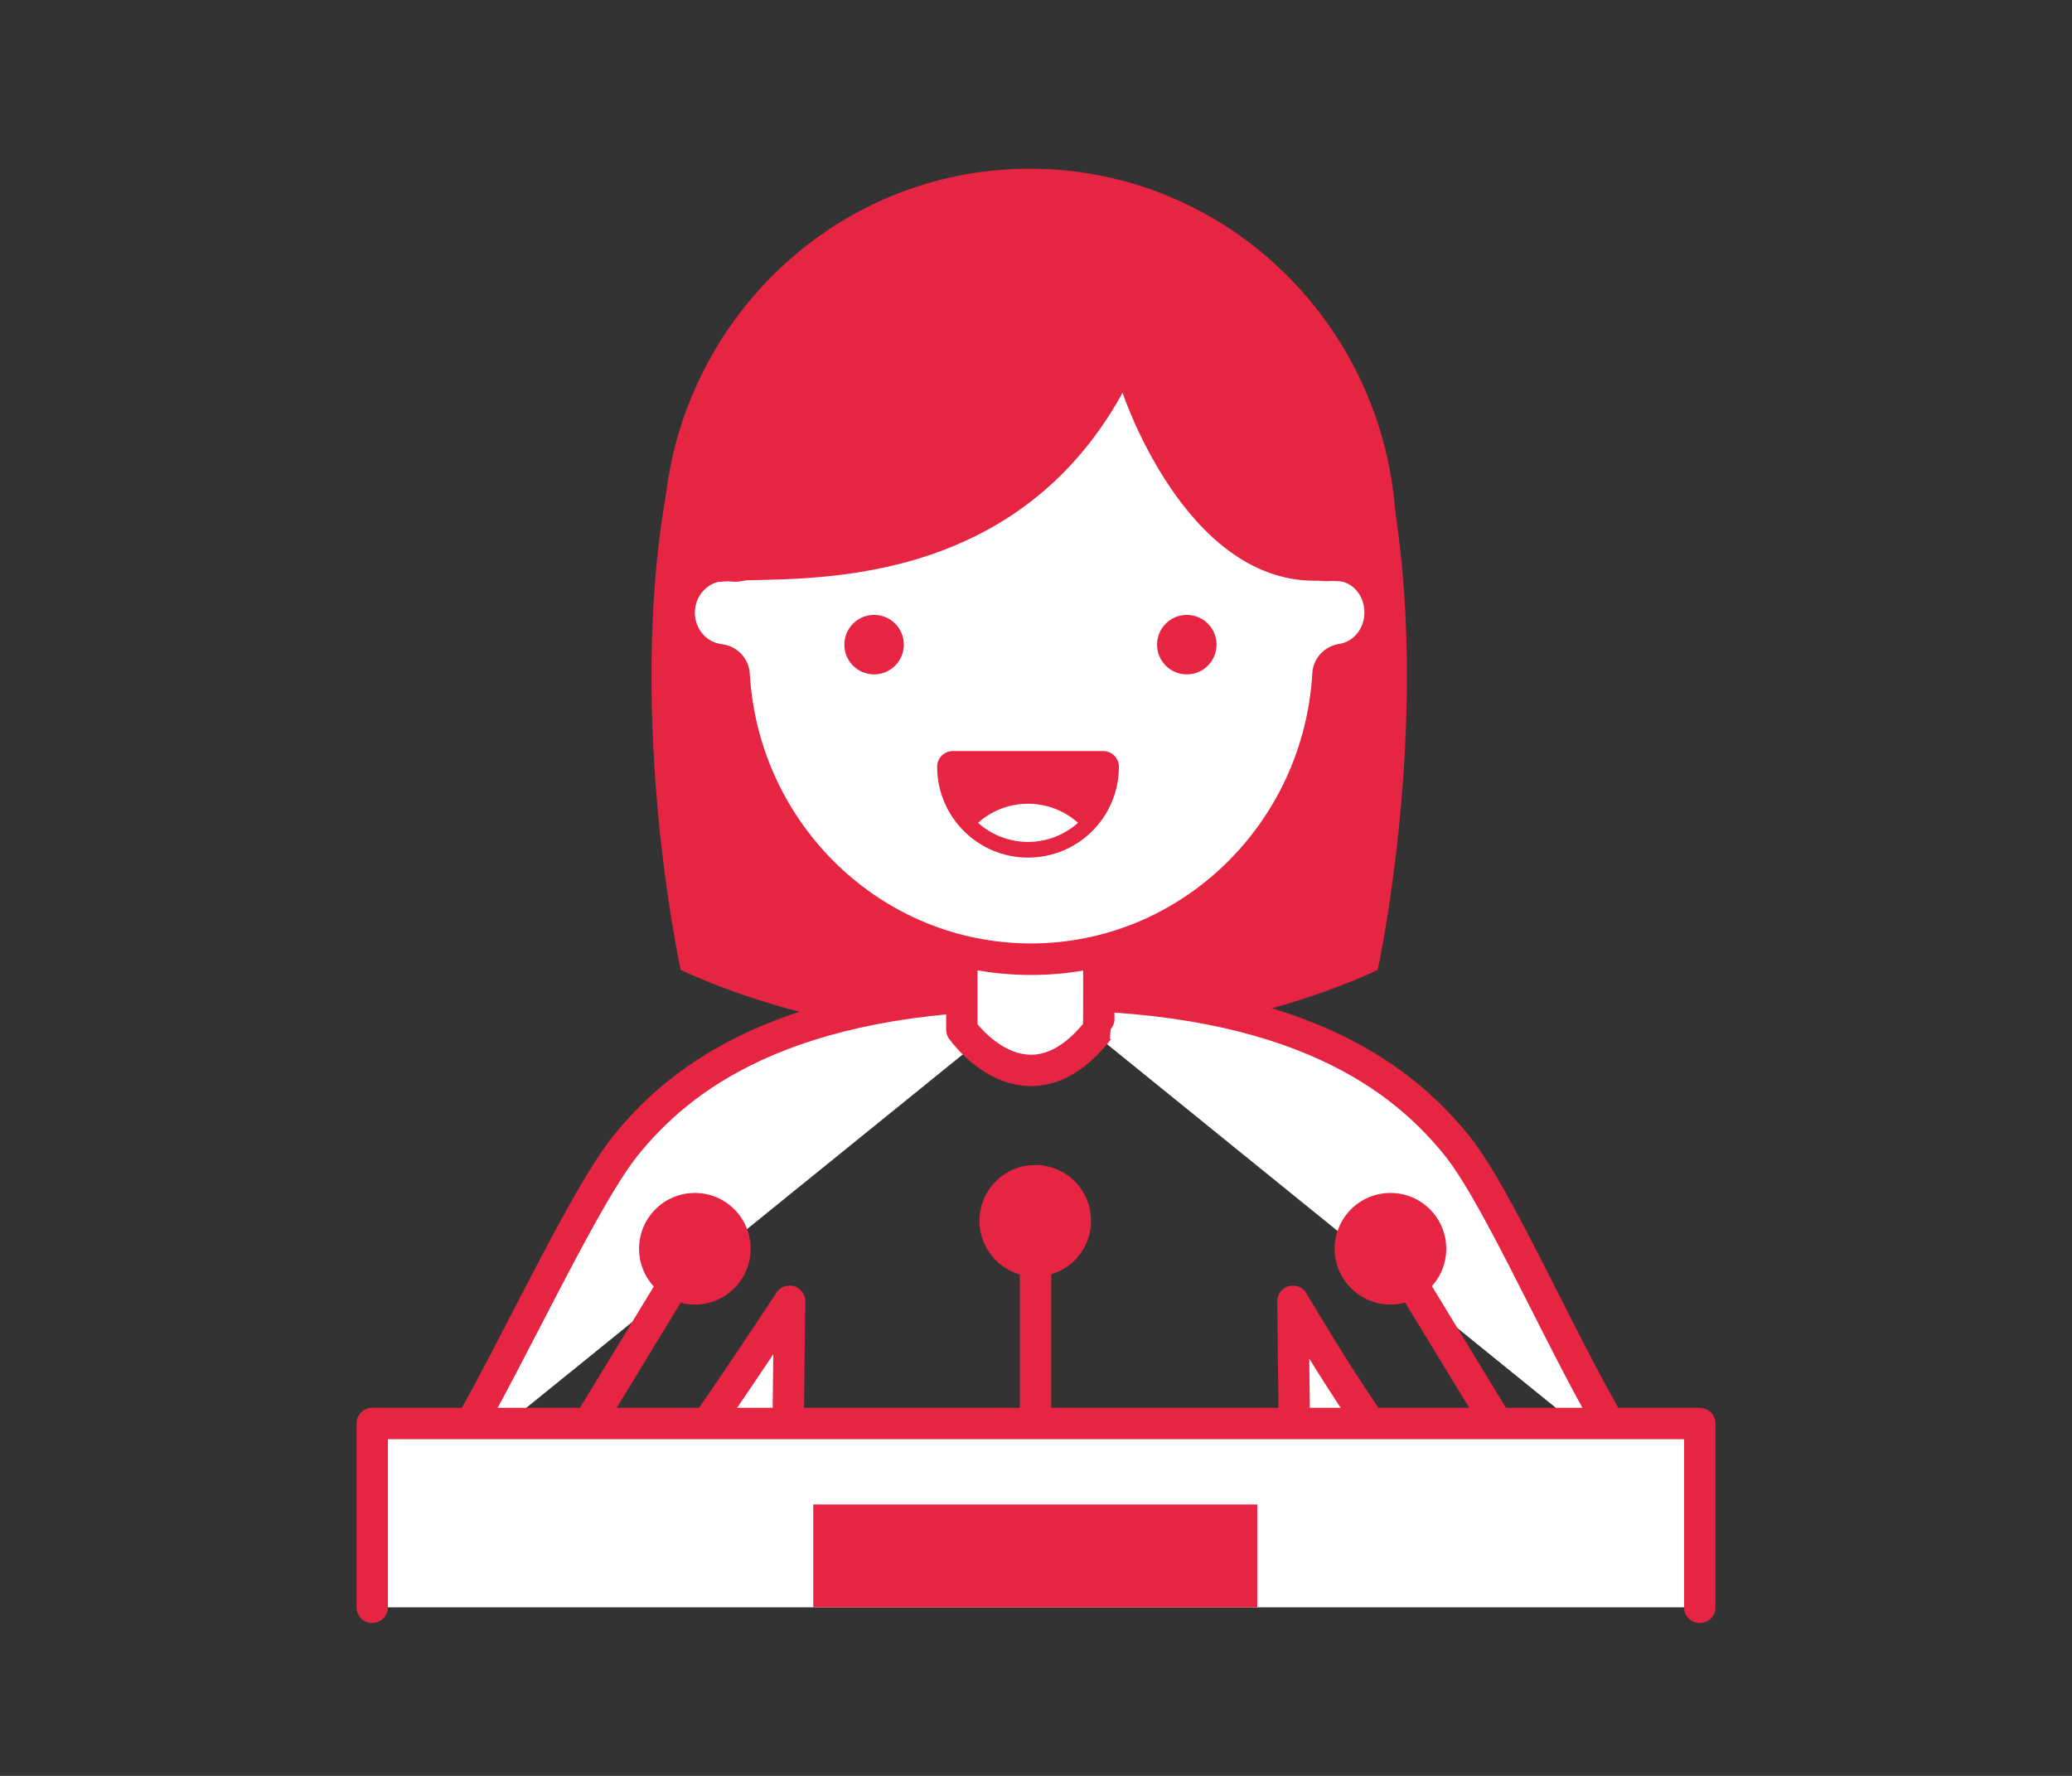 <?xml version="1.0" encoding="UTF-8"?>
<svg xmlns="http://www.w3.org/2000/svg" width="140" height="120" version="1.1" viewBox="0 0 140 120">
  <rect x="0" y="0" width="140" height="120" fill="#333333" stroke="none"/>
  <defs>
    <style>
      .cls-1 {
        fill: #e62543;
      }

      .cls-2, .cls-3 {
        fill: #fff;
      }

      .cls-4 {
        fill: none;
      }

      .cls-4, .cls-3 {
        stroke: #e62543;
        stroke-linecap: round;
        stroke-linejoin: round;
        stroke-width: 2.12px;
      }
    </style>
  </defs>
  <g>
    <g id="Ebene_1">
      <path class="cls-1" d="M69.44,70.36c-13.94,0-23.45-4.83-23.45-4.83,0,0-4.49-20.51.08-36.9,2.9-10.43,23.37,10.76,23.37,10.76,0,0,.05,30.97,0,30.97Z"></path>
      <path class="cls-1" d="M69.64,70.36c13.94,0,23.45-4.83,23.45-4.83,0,0,4.49-20.51-.08-36.9-2.9-10.43-23.37,10.76-23.37,10.76,0,0-.05,30.97,0,30.97Z"></path>
      <path class="cls-3" d="M68.21,100.19h19.29l-.14-12.26s5.94,10.17,8.46,12.26"></path>
      <path class="cls-3" d="M111.37,100.19c-4.06-5.02-9.52-18.55-12.93-22.78-3.6-4.47-10.7-10.2-27.77-10.2"></path>
      <path class="cls-3" d="M72.5,100.19h-19.29s.14-12.26.14-12.26c0,0-5.95,9.08-8.46,12.26"></path>
      <path class="cls-3" d="M29.31,100.19c3.3-4.22,9.55-18.55,12.96-22.78,3.6-4.47,10.7-10.2,27.77-10.2"></path>
      <line class="cls-4" x1="69.97" y1="95.64" x2="69.97" y2="85.92"></line>
      <circle class="cls-1" cx="69.95" cy="82.49" r="3.77"></circle>
      <line class="cls-4" x1="101.97" y1="97.52" x2="93.97" y2="84.38"></line>
      <circle class="cls-1" cx="93.95" cy="84.38" r="3.77"></circle>
      <line class="cls-4" x1="38.97" y1="97.52" x2="46.97" y2="84.38"></line>
      <circle class="cls-1" cx="46.95" cy="84.38" r="3.77"></circle>
      <path class="cls-3" d="M74.23,69.58c-4.88,6.19-9.24,0-9.24,0v-16.56h9.24s.04,16.52,0,16.56Z"></path>
      <g>
        <path class="cls-2" d="M69.66,64.81c-10.62,0-19.43-8.45-20.07-19.24-.03-.52-.43-.94-.94-1-1.58-.19-2.78-1.56-2.78-3.19,0-1.77,1.41-3.22,3.14-3.22.17,0,.33.02.5.04.06,0,.11.01.17.01.25,0,.5-.09.69-.26.24-.2.37-.5.37-.81v-13.69h37.81v13.68c0,.31.13.6.37.81.2.17.45.26.7.26.05,0,.1,0,.15,0,.14-.02.27-.03.42-.03,1.72,0,3.06,1.41,3.06,3.22,0,1.62-1.1,2.96-2.62,3.18-.5.07-.88.49-.91.99-.63,10.8-9.45,19.25-20.07,19.25Z"></path>
        <path class="cls-1" d="M87.49,24.52v12.61c0,.62.27,1.2.73,1.61.39.34.89.53,1.41.53.1,0,.19,0,.29-.02.11-.02.2-.02.27-.02,1.12,0,2,.94,2,2.15,0,1.09-.72,1.98-1.7,2.13-1,.15-1.77.98-1.82,1.99-.6,10.23-8.94,18.25-19.01,18.25s-18.4-8.01-19-18.23c-.06-1.03-.85-1.87-1.88-1.99-1.05-.12-1.83-1.04-1.83-2.13,0-1.19.93-2.15,2.08-2.15.09,0,.2.01.32.03.11.02.23.03.34.03.5,0,1-.18,1.38-.51.48-.41.75-1,.75-1.63v-12.62h35.68M89.63,22.39h-39.95v14.76c-.22-.04-.44-.06-.67-.06-2.33,0-4.21,1.92-4.21,4.29,0,2.2,1.62,4.01,3.72,4.26.67,11.29,9.87,20.24,21.14,20.24s20.48-8.96,21.14-20.26c2.04-.3,3.53-2.08,3.53-4.24,0-2.37-1.81-4.29-4.13-4.29-.19,0-.38.02-.56.04v-14.74h0Z"></path>
      </g>
      <path class="cls-1" d="M49.7,39.24c4.54-.23,18.73.77,26.15-12.7,0,0,4.18,12.7,12.96,12.7,3.75,0,5.2.29,5.49,2.98l.04-6.36c-.34-13.57-11.28-24.46-24.76-24.46s-24.41,10.9-24.76,24.46l-.03,5.02c.48-1.29,1.74-1.47,4.91-1.63Z"></path>
      <circle class="cls-1" cx="59.06" cy="43.56" r="2.01"></circle>
      <circle class="cls-1" cx="80.19" cy="43.56" r="2.01"></circle>
      <g>
        <path class="cls-1" d="M69.46,57.42c-3.09,0-5.61-2.52-5.61-5.61,0-.29.24-.53.53-.53h10.17c.29,0,.53.24.53.53,0,3.09-2.52,5.61-5.61,5.61Z"></path>
        <path class="cls-1" d="M74.54,51.81h0M74.54,51.81c0,2.81-2.28,5.08-5.08,5.08s-5.08-2.28-5.08-5.08h10.17M74.55,50.75h-10.17c-.58,0-1.06.47-1.06,1.06,0,3.39,2.76,6.14,6.14,6.14s6.1-2.71,6.14-6.06c0-.03,0-.05,0-.08,0-.58-.47-1.06-1.06-1.06h0ZM74.54,52.87h0,0Z"></path>
      </g>
      <path class="cls-2" d="M72.84,55.6c-.9-.8-2.08-1.29-3.38-1.29s-2.48.49-3.38,1.29c.9.8,2.08,1.29,3.38,1.29s2.48-.49,3.38-1.29Z"></path>
      <polyline class="cls-3" points="25.15 108.61 25.15 96.19 114.85 96.19 114.85 108.61"></polyline>
      <rect class="cls-1" x="54.95" y="101.66" width="30" height="6.95"></rect>
    </g>
  </g>
</svg>
